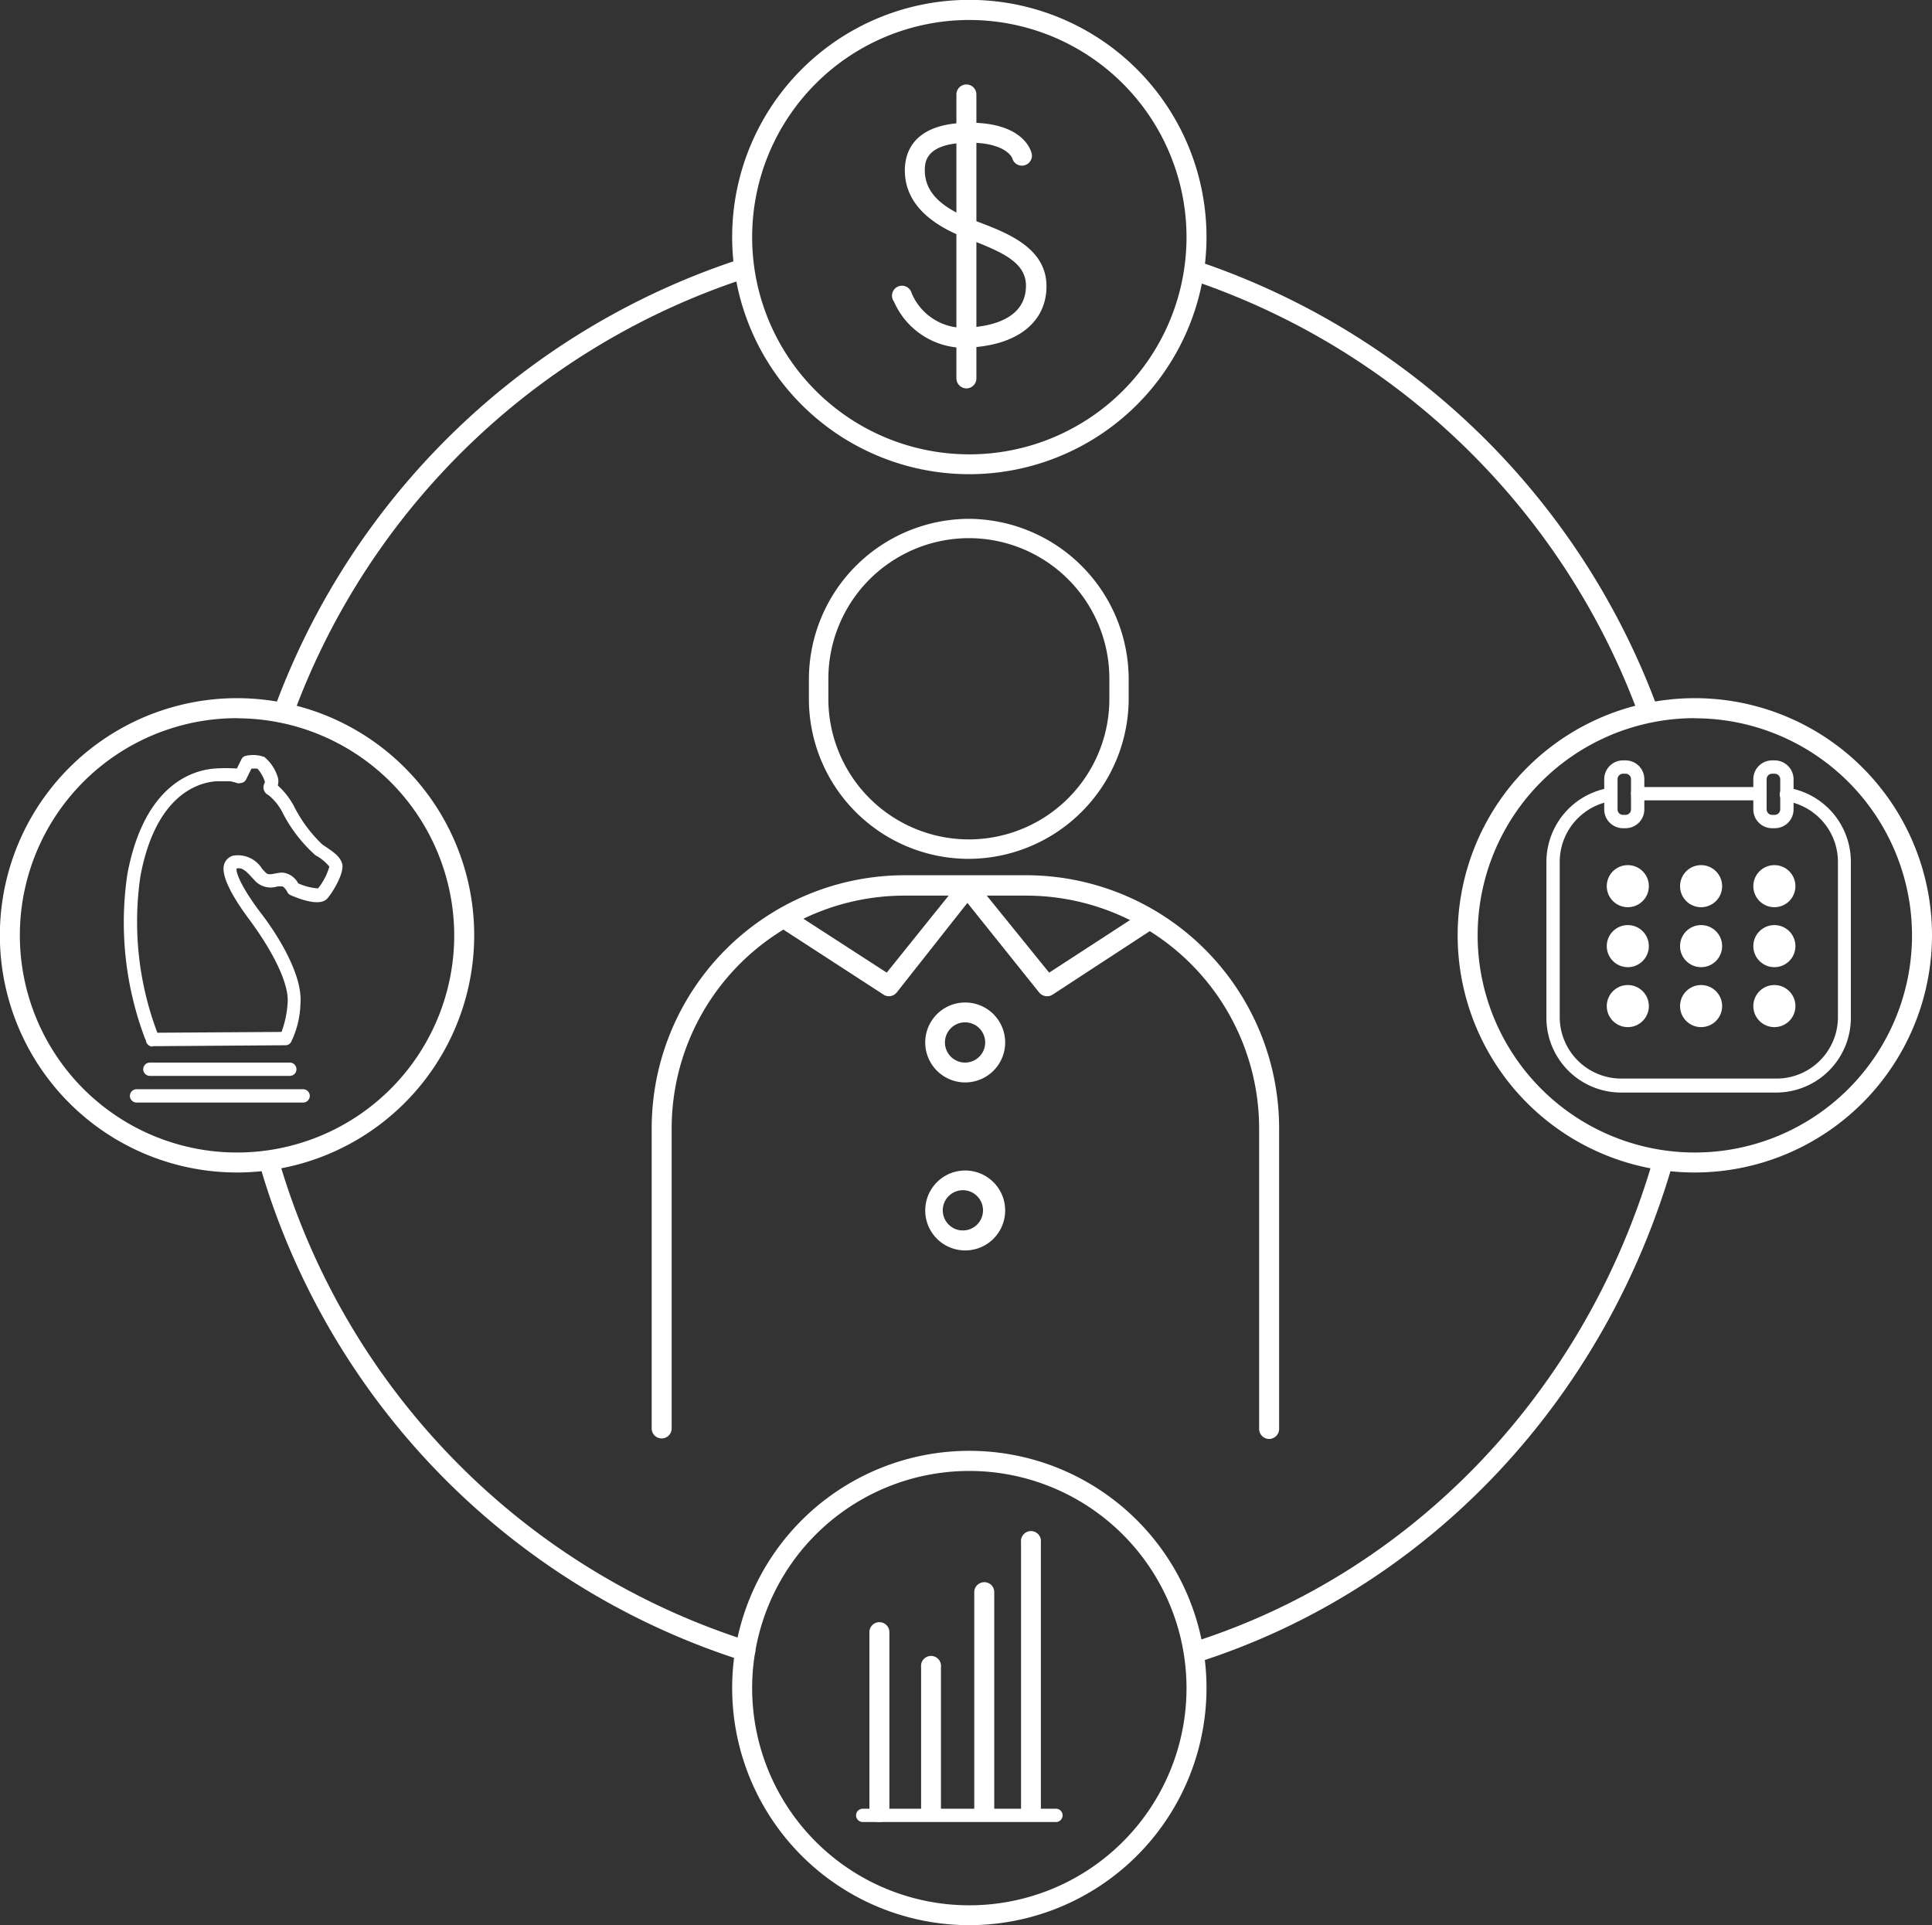 <svg xmlns="http://www.w3.org/2000/svg" viewBox="0 0 145 144.49"><rect x="0" y="0" width="145" height="144.49" fill="#333333" stroke="none"/><defs><style>.cls-1{fill:#fff;}</style></defs><title>Project Management Officer</title><g id="Layer_2" data-name="Layer 2"><g id="Layer_1-2" data-name="Layer 1"><path class="cls-1" d="M95.25,108a.76.76,0,0,1-.75-.75V84.69A17.49,17.49,0,0,0,77,67.22H67.88A17.48,17.48,0,0,0,50.41,84.69v22.52a.75.75,0,1,1-1.5,0V84.69a19,19,0,0,1,19-19H77a19,19,0,0,1,19,19v22.52A.76.76,0,0,1,95.25,108Z"/><path class="cls-1" d="M72.44,81.24a3,3,0,1,1,3-3A3,3,0,0,1,72.44,81.24Zm0-4.51a1.51,1.51,0,1,0,1.5,1.5A1.51,1.51,0,0,0,72.44,76.73Z"/><circle class="cls-1" cx="122.17" cy="66.51" r="1.58"/><circle class="cls-1" cx="127.67" cy="66.51" r="1.58"/><circle class="cls-1" cx="133.17" cy="66.51" r="1.58"/><circle class="cls-1" cx="122.17" cy="71.01" r="1.58"/><circle class="cls-1" cx="127.67" cy="71.01" r="1.58"/><circle class="cls-1" cx="133.17" cy="71.01" r="1.58"/><circle class="cls-1" cx="122.17" cy="75.51" r="1.58"/><circle class="cls-1" cx="127.67" cy="75.51" r="1.58"/><circle class="cls-1" cx="133.17" cy="75.51" r="1.58"/><path class="cls-1" d="M72.44,93.85a3,3,0,1,1,3-3A3,3,0,0,1,72.44,93.85Zm0-4.51a1.51,1.51,0,1,0,0,3,1.51,1.51,0,0,0,0-3Z"/><path class="cls-1" d="M72.71,64.46a12,12,0,0,1-12-12V51a12.05,12.05,0,0,1,12-12.06h0a12.06,12.06,0,0,1,12,12h0V52.4a12.05,12.05,0,0,1-12,12.06Zm0-24.07h0A10.56,10.56,0,0,0,62.17,51v1.48A10.55,10.55,0,0,0,72.71,63h0A10.55,10.55,0,0,0,83.26,52.4V50.92A10.55,10.55,0,0,0,72.71,40.39Z"/><path class="cls-1" d="M66.71,74.77a.72.72,0,0,1-.4-.12l-7.38-4.79a.75.75,0,0,1,.82-1.26L66.55,73,72,66.22a.75.75,0,0,1,1-.11.74.74,0,0,1,.12,1L67.3,74.49A.76.76,0,0,1,66.71,74.77Z"/><path class="cls-1" d="M78.58,74.77a.76.76,0,0,1-.59-.28l-5.87-7.33a.74.74,0,0,1,.12-1,.75.75,0,0,1,1.05.11L78.74,73l6.8-4.42a.75.75,0,0,1,.82,1.26L79,74.65A.72.72,0,0,1,78.58,74.77Z"/><path class="cls-1" d="M132.09,60.07h-9.18a.51.51,0,0,1-.5-.5.5.5,0,0,1,.5-.5h9.18a.5.5,0,0,1,.5.5A.5.5,0,0,1,132.09,60.07Z"/><path class="cls-1" d="M133.34,82H121.66a5.61,5.61,0,0,1-5.6-5.61V64.67a5.64,5.64,0,0,1,4.76-5.54.49.49,0,0,1,.57.42.5.5,0,0,1-.42.57,4.62,4.62,0,0,0-3.91,4.55V76.34a4.62,4.62,0,0,0,4.6,4.61h11.68a4.61,4.61,0,0,0,4.6-4.61V64.67A4.62,4.62,0,0,0,134,60.12a.5.5,0,0,1,.15-1,5.63,5.63,0,0,1,4.76,5.54V76.34A5.61,5.61,0,0,1,133.34,82Z"/><path class="cls-1" d="M133.2,62.16H133a1.41,1.41,0,0,1-1.41-1.41V58.48A1.41,1.41,0,0,1,133,57.07h.2a1.42,1.42,0,0,1,1.41,1.41v2.27A1.41,1.41,0,0,1,133.2,62.16Zm-.2-4.09a.41.41,0,0,0-.41.41v2.27a.41.41,0,0,0,.41.41h.2a.42.42,0,0,0,.41-.41V58.48a.42.42,0,0,0-.41-.41Z"/><path class="cls-1" d="M122,62.16h-.19a1.41,1.41,0,0,1-1.41-1.41V58.48a1.41,1.41,0,0,1,1.41-1.41H122a1.41,1.41,0,0,1,1.41,1.41v2.27A1.41,1.41,0,0,1,122,62.16Zm-.19-4.09a.41.41,0,0,0-.41.41v2.27a.41.41,0,0,0,.41.41H122a.41.41,0,0,0,.41-.41V58.48a.41.41,0,0,0-.41-.41Z"/><path class="cls-1" d="M11.45,78.55a.47.47,0,0,1-.35-.15.49.49,0,0,1-.14-.24s0-.09-.06-.17A24.66,24.66,0,0,1,9.56,65.6c1.28-6.81,5-7.81,6.57-7.92a12.13,12.13,0,0,1,1.65,0l.33-.67h0a.53.53,0,0,1,.25-.26,2.45,2.45,0,0,1,1.49.07,3.2,3.2,0,0,1,1,1.52,1.15,1.15,0,0,1,0,.61,5.83,5.83,0,0,1,1.21,1.55,10.38,10.38,0,0,0,2.14,2.89c.83.55,1.29.86,1.47,1.4.24.72-.82,2.37-1.14,2.68-.51.51-1.76.13-2.71-.28a.49.49,0,0,1-.26-.25c-.09-.18-.28-.41-.38-.41a3.37,3.37,0,0,0-.36,0,1.63,1.63,0,0,1-1.61-.35l-.28-.3c-.46-.51-.77-.8-1.17-.69-.06.15.12,1.08,1.79,3.3,1,1.28,3.19,4.52,3,6.83a7,7,0,0,1-.7,2.88.48.48,0,0,1-.43.25l-10,.07Zm.5-.5h0Zm5.33-19.41c-.25,0-.6,0-1.08,0-1.32.1-4.51,1-5.66,7.11a23.55,23.55,0,0,0,1.27,11.76l9.32-.06a7.62,7.62,0,0,0,.46-2.22c.09-1.36-1-3.66-2.83-6.15-2.32-3.09-2-4-1.93-4.24a1,1,0,0,1,.66-.62,2.14,2.14,0,0,1,2.19,1l.25.26c.16.17.32.16.72.08a3.06,3.06,0,0,1,.54-.07,1.5,1.5,0,0,1,1.19.81,4.58,4.58,0,0,0,1.49.38,4.78,4.78,0,0,0,.85-1.64,3.6,3.6,0,0,0-1.06-.86A11.1,11.1,0,0,1,21.21,61a3.94,3.94,0,0,0-1.07-1.33.64.64,0,0,1-.29-.88.22.22,0,0,0,0-.21,2.67,2.67,0,0,0-.53-.89,3.09,3.09,0,0,0-.45,0l-.4.81a.49.49,0,0,1-.43.27.42.42,0,0,1-.25,0A3.37,3.37,0,0,0,17.28,58.64Zm.35-.15.06.08S17.64,58.52,17.63,58.49Zm1.43-1.23h0Zm0,0Zm0,0Zm0,0Zm0,0Zm0,0Zm0,0Zm0,0h0Zm0,0Zm0,0Zm0,0Zm0,0Z"/><path class="cls-1" d="M21.39,53.91a.73.73,0,0,1-.25,0,.76.76,0,0,1-.45-1A55.6,55.6,0,0,1,55.48,19.47a.75.75,0,0,1,.94.48.76.76,0,0,1-.48.95A54.1,54.1,0,0,0,22.1,53.42.74.74,0,0,1,21.39,53.91Z"/><path class="cls-1" d="M55.94,124.63a1,1,0,0,1-.23,0A55.1,55.1,0,0,1,19.58,87.73.75.75,0,1,1,21,87.31a53.62,53.62,0,0,0,35.15,35.85.75.75,0,0,1-.23,1.47Z"/><path class="cls-1" d="M89.68,124.8a.75.75,0,0,1-.72-.52.76.76,0,0,1,.49-1C106,118.05,119,104.48,124.06,87.05a.75.75,0,1,1,1.44.42c-5.22,17.91-18.53,31.85-35.6,37.29A.57.57,0,0,1,89.68,124.8Z"/><path class="cls-1" d="M123.6,53.91a.74.74,0,0,1-.7-.49A54.16,54.16,0,0,0,89.56,21.06.75.75,0,1,1,90,19.64,55.7,55.7,0,0,1,124.31,52.9a.76.76,0,0,1-.45,1A.75.75,0,0,1,123.6,53.91Z"/><path class="cls-1" d="M72.75,35.59A17.8,17.8,0,1,1,90.55,17.8,17.81,17.81,0,0,1,72.75,35.59Zm0-34.09a16.3,16.3,0,1,0,16.3,16.3A16.31,16.31,0,0,0,72.75,1.5Z"/><path class="cls-1" d="M127.2,88A17.8,17.8,0,1,1,145,70.21,17.82,17.82,0,0,1,127.2,88Zm0-34.1a16.3,16.3,0,1,0,16.3,16.3A16.31,16.31,0,0,0,127.2,53.91Z"/><path class="cls-1" d="M72.75,144.49a17.8,17.8,0,1,1,17.8-17.8A17.81,17.81,0,0,1,72.75,144.49Zm0-34.09a16.3,16.3,0,1,0,16.3,16.29A16.31,16.31,0,0,0,72.75,110.4Z"/><path class="cls-1" d="M17.8,88a17.8,17.8,0,1,1,17.79-17.8A17.82,17.82,0,0,1,17.8,88Zm0-34.1a16.3,16.3,0,1,0,16.29,16.3A16.32,16.32,0,0,0,17.8,53.91Z"/><path class="cls-1" d="M72.1,26.1a5.78,5.78,0,0,1-5-3.45A.75.75,0,1,1,68.42,22,4.25,4.25,0,0,0,72.1,24.6c1.47,0,4.9-.3,4.9-3.16,0-1.69-1.67-2.47-4-3.38l-.71-.27c-2.91-1.16-4.38-2.86-4.38-5,0-1.34.63-3.58,4.88-3.58,4,0,4.58,2.07,4.64,2.31a.75.75,0,0,1-1.45.38c0-.06-.49-1.19-3.19-1.19-3.38,0-3.38,1.51-3.38,2.08,0,1.55,1.09,2.71,3.44,3.65l.69.26c2.11.81,5,1.93,5,4.78S76.11,26.1,72.1,26.1Z"/><path class="cls-1" d="M72.53,29.15a.76.76,0,0,1-.75-.75V7.09a.75.75,0,0,1,1.5,0V28.4A.75.75,0,0,1,72.53,29.15Z"/><path class="cls-1" d="M21.75,80.75H11.25a.5.5,0,0,1-.5-.5.5.5,0,0,1,.5-.5h10.5a.5.5,0,0,1,.5.5A.5.5,0,0,1,21.75,80.75Z"/><path class="cls-1" d="M22.75,82.75H10.25a.5.5,0,0,1-.5-.5.5.5,0,0,1,.5-.5h12.5a.5.5,0,0,1,.5.5A.5.5,0,0,1,22.75,82.75Z"/><path class="cls-1" d="M79.25,136.75H64.75a.5.5,0,0,1-.5-.5.5.5,0,0,1,.5-.5h14.5a.5.5,0,0,1,.5.5A.5.5,0,0,1,79.25,136.75Z"/><path class="cls-1" d="M77.38,136.5a.75.75,0,0,1-.75-.75v-20a.75.75,0,1,1,1.49,0v20A.75.75,0,0,1,77.38,136.5Z"/><path class="cls-1" d="M69.88,136.5a.75.75,0,0,1-.75-.75V125.12a.75.75,0,1,1,1.49,0v10.63A.75.75,0,0,1,69.88,136.5Z"/><path class="cls-1" d="M73.88,136.5a.76.76,0,0,1-.76-.75V119.5a.75.75,0,0,1,.76-.75.74.74,0,0,1,.74.75v16.25A.75.75,0,0,1,73.88,136.5Z"/><path class="cls-1" d="M66,136.75a.76.76,0,0,1-.75-.75V122.5a.75.75,0,0,1,1.5,0V136A.76.76,0,0,1,66,136.75Z"/></g></g></svg>